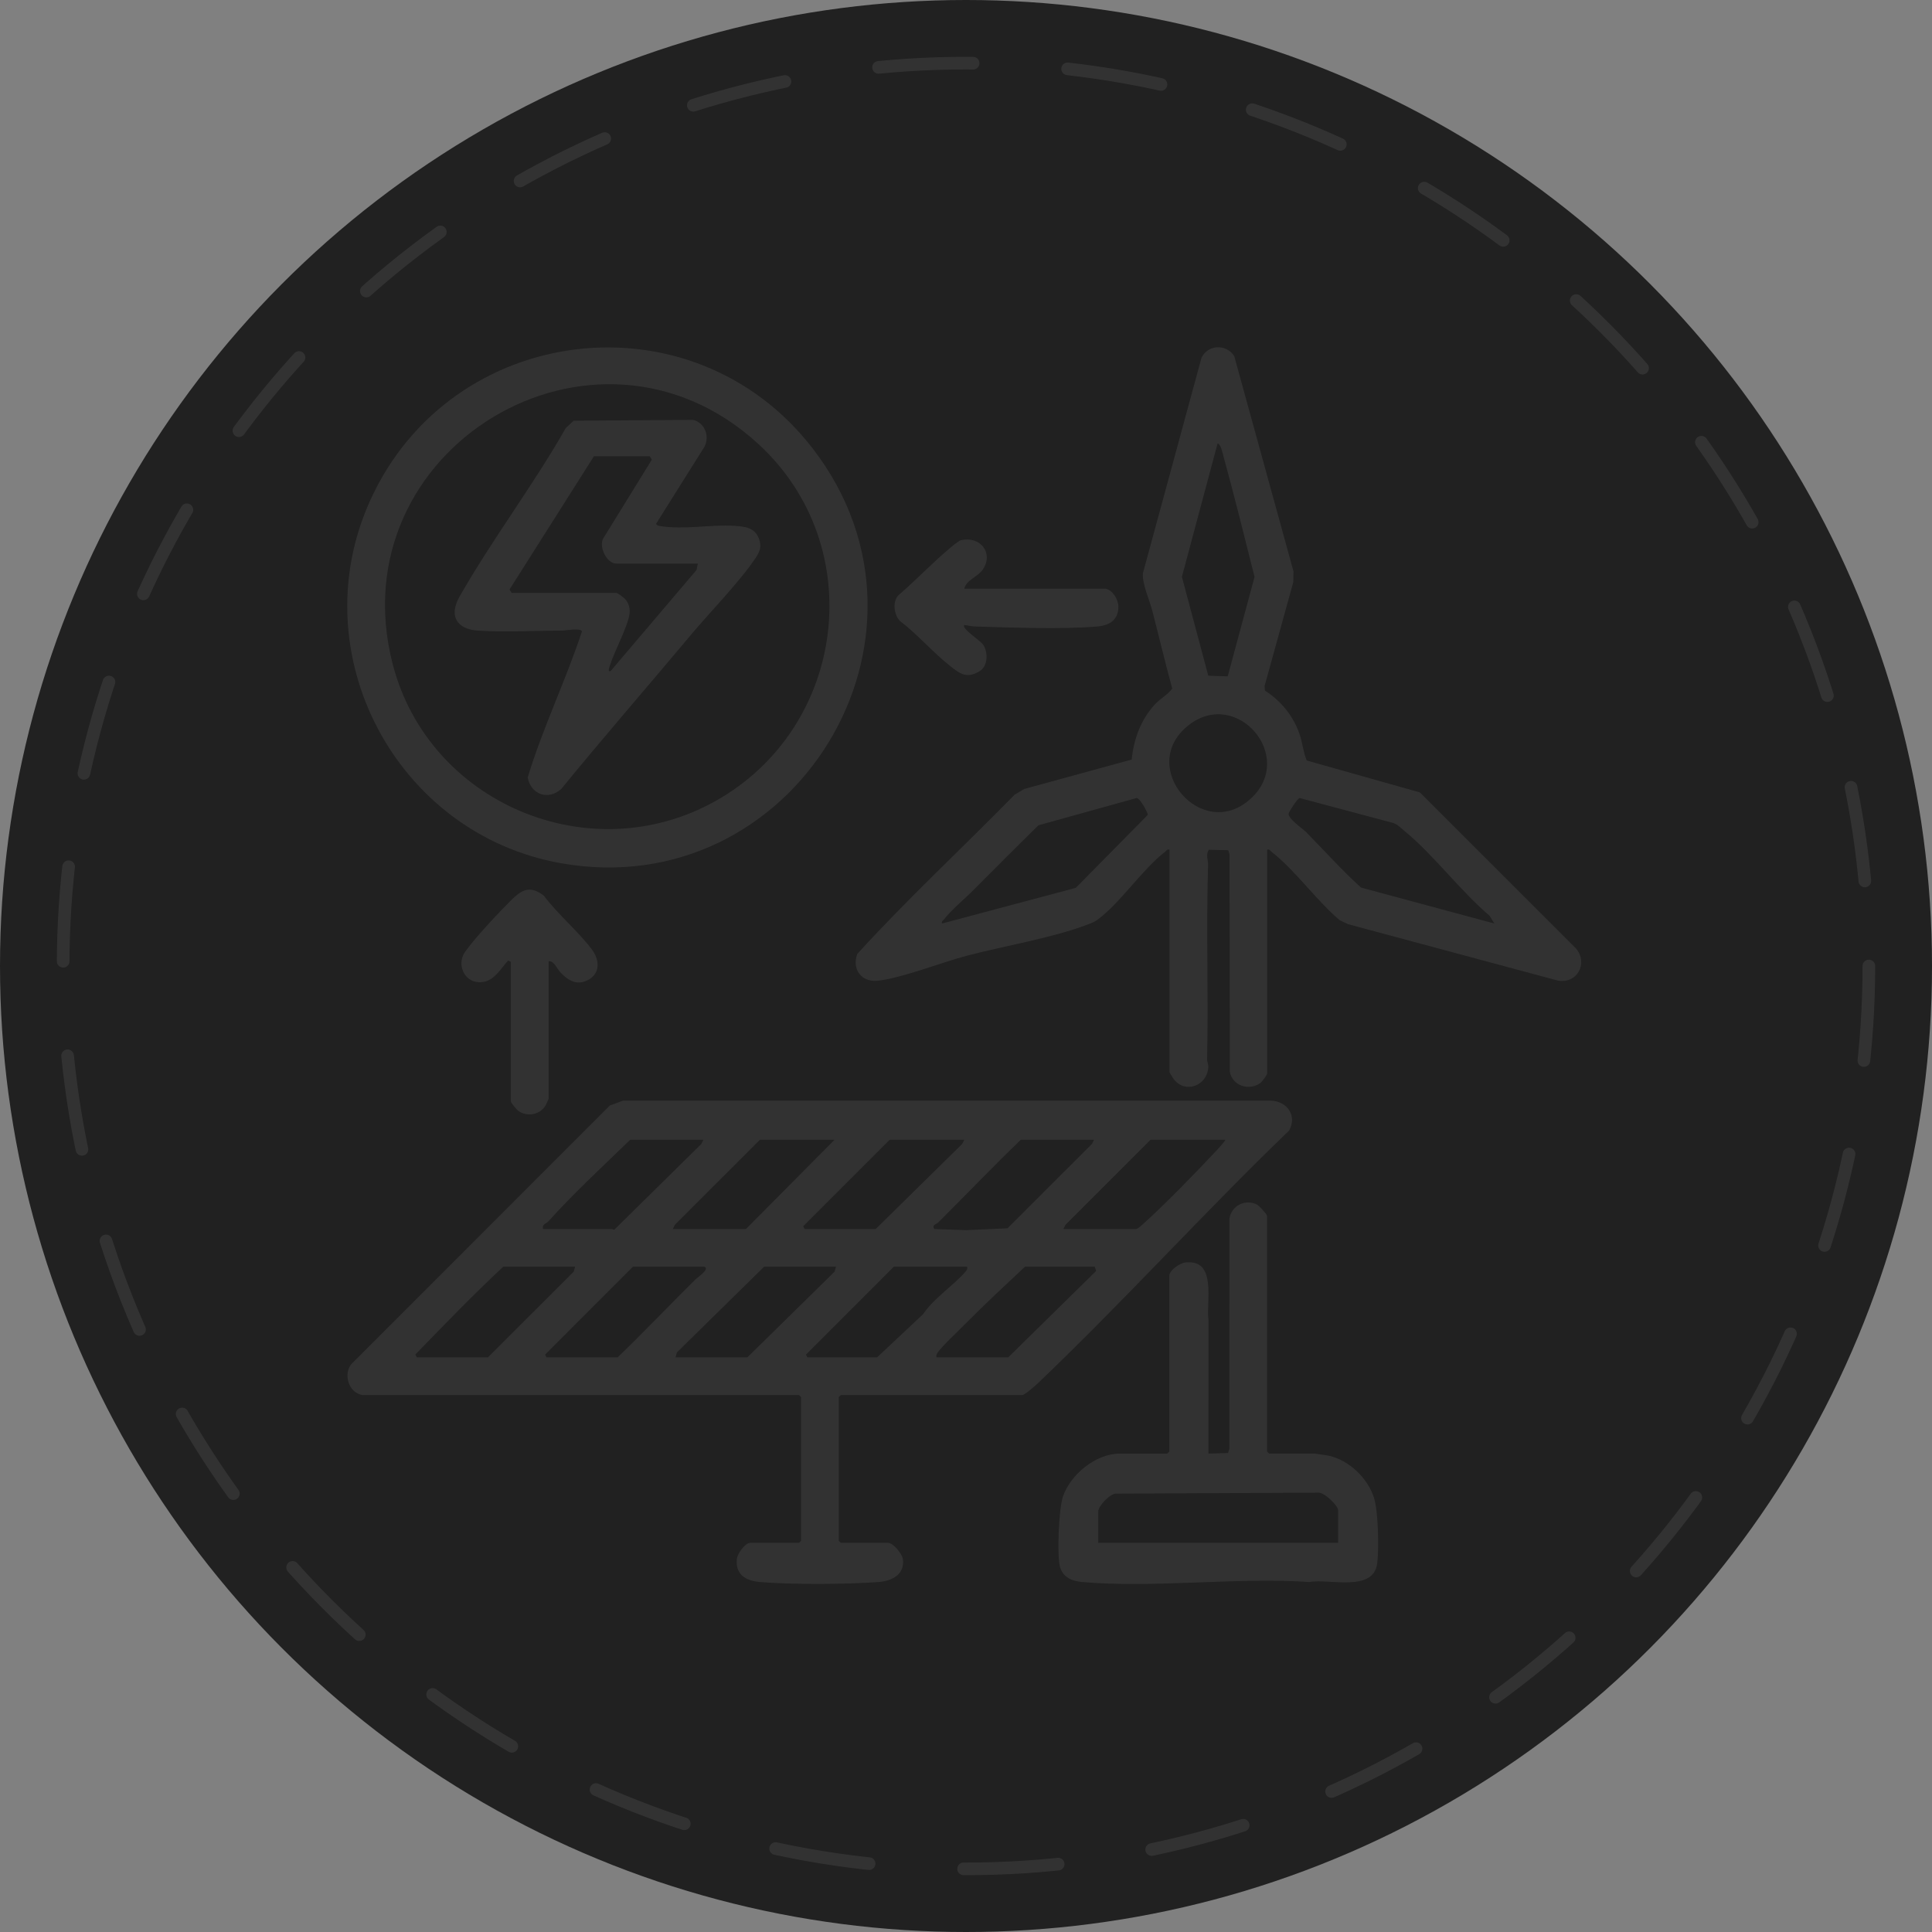 <svg width="306" height="306" viewBox="0 0 306 306" fill="none" xmlns="http://www.w3.org/2000/svg">
<rect x="0" y="0" width="306" height="306" fill="#808080" stroke="none"/>
<circle cx="153" cy="153" r="153" fill="#212121"/>
<circle cx="153" cy="153" r="143" stroke="white" stroke-opacity="0.08" stroke-width="2" stroke-linecap="round" stroke-dasharray="15 15"/>
<path d="M57.395 220.952C55.252 220.594 54.346 217.766 55.619 216.082L96.599 175.094L98.698 174.32H201.24C203.838 174.404 205.491 176.662 204.179 179.053C190.666 192.075 177.993 206.096 164.418 219.052C164.003 219.449 162.319 220.952 161.9 220.952H133.177L132.846 221.283V244.04L133.177 244.371H140.689C141.454 244.371 142.89 246.108 143 246.93C143.336 249.387 141.251 250.408 139.152 250.567C134.163 250.942 125.308 250.991 120.354 250.567C118.136 250.377 116.43 249.387 116.713 246.908C116.815 246.029 118.034 244.371 118.816 244.371H126.549L126.881 244.04V221.283L126.549 220.952H57.395ZM111.415 180.52H99.816C95.459 184.74 90.885 188.964 86.816 193.48C86.497 193.834 85.812 193.843 86.007 194.66H96.943C96.992 194.66 97.111 194.806 97.292 194.775L111.088 181.183L111.419 180.52H111.415ZM132.183 180.52H120.363L106.886 193.997L106.554 194.66H118.154L132.183 180.52ZM152.731 180.52H140.91L127.212 194.218L127.433 194.66H138.701L152.399 181.183L152.731 180.52ZM173.278 180.52H161.679C157.247 184.788 153.009 189.229 148.652 193.569C148.276 193.94 147.499 194.033 147.998 194.664L153.062 194.837L159.575 194.545L172.947 181.183L173.278 180.52ZM194.046 180.52H182.226L168.749 193.997L168.417 194.66H180.017C180.397 194.457 180.702 194.178 181.02 193.896C184.745 190.533 189.04 186.092 192.513 182.402C192.721 182.181 194.188 180.622 194.051 180.52H194.046ZM91.088 200.625H79.71C74.916 205.093 70.333 209.856 65.782 214.536L66.012 214.986H77.28L90.876 201.408L91.088 200.625ZM111.525 200.625H100.257L86.338 214.545L86.559 214.986H97.827C102.043 210.921 106.042 206.706 110.195 202.605C110.474 202.327 112.568 200.921 111.525 200.625ZM132.404 200.625H121.026L107.208 214.204L106.996 214.986H118.375L132.192 201.408L132.404 200.625ZM153.173 200.625H141.573L127.654 214.545L127.875 214.986H138.922L146.213 208.137C147.927 205.597 151.016 203.617 152.943 201.39C153.186 201.111 153.23 201.019 153.173 200.625ZM173.388 200.625H162.342C159.217 203.559 156.036 206.498 153.031 209.543C152.059 210.528 149.098 213.316 148.524 214.204C148.347 214.478 148.254 214.642 148.312 214.986H159.69L173.618 201.297L173.388 200.625Z" fill="white" fill-opacity="0.08"/>
<path d="M185.209 134.564C184.824 134.467 184.767 134.723 184.546 134.896C180.923 137.671 177.312 143.177 173.733 145.735C173.3 146.044 172.872 146.19 172.39 146.38C166.813 148.545 159.001 149.818 153.089 151.382C148.97 152.469 143.146 154.82 139.134 155.319C136.483 155.651 134.87 153.552 135.785 151.086C143.721 142.372 152.448 134.299 160.711 125.859L162.24 124.958L179.239 120.305C179.588 117.035 180.662 114.043 182.898 111.591C183.812 110.584 184.966 110.058 185.668 109.05C184.546 104.967 183.574 100.845 182.513 96.744C182.098 95.144 180.817 92.276 181.037 90.734L190.295 56.683C191.329 54.536 194.201 54.452 195.478 56.383L204.872 90.509L204.833 92.21L200.286 108.67L200.348 109.382C202.862 110.995 204.749 113.288 205.774 116.116C206.317 117.618 206.37 119.023 206.963 120.451L224.885 125.506L249.635 150.247C251.575 152.589 249.789 155.836 246.776 155.315L213.516 146.376L212.172 145.731C208.54 142.664 205.036 137.711 201.36 134.891C201.139 134.719 201.081 134.467 200.697 134.56V170.021C200.697 170.255 199.875 171.355 199.583 171.559C197.811 172.8 195.191 171.974 194.784 169.751L194.745 135.324L194.528 134.657L191.453 134.591C190.94 135.364 191.36 136.217 191.338 136.92C191.033 147.246 191.404 157.613 191.187 167.803C191.179 168.187 191.413 168.545 191.373 169.075C191.17 171.978 187.701 173.295 185.894 170.905C185.77 170.741 185.231 169.866 185.231 169.8V134.56L185.209 134.564ZM194.453 107.128L198.704 91.371C197.087 84.981 195.518 78.565 193.764 72.211C193.649 71.795 193.313 70.178 192.836 70.271L187.193 91.357L191.373 107.026L194.453 107.128ZM198.116 126.482C205.341 119.823 195.845 108.807 188.196 114.905C179.981 121.463 190.432 133.561 198.116 126.482ZM149.196 146.274L170.388 140.627L181.798 129.063C181.846 128.829 180.591 126.385 180.021 126.394L164.458 130.716C161.007 134.114 157.587 137.543 154.171 140.976C152.815 142.346 150.667 144.122 149.523 145.607C149.35 145.828 149.094 145.885 149.196 146.27V146.274ZM222.428 131.595C221.757 131.047 221.319 130.468 220.334 130.26L205.853 126.394C205.522 126.403 204.196 128.506 204.104 128.82C203.874 129.584 206.375 131.286 206.874 131.794C209.738 134.728 212.513 137.79 215.548 140.574L236.692 146.274L235.932 145.041C231.266 141.082 227.099 135.422 222.433 131.595H222.428Z" fill="white" fill-opacity="0.08"/>
<path d="M128.741 71.062C151.728 100.889 125.776 143.292 88.826 136.716C62.729 132.072 47.625 103.522 58.641 79.25C71.447 51.027 109.727 46.387 128.741 71.062ZM120.16 70.364C94.239 46.48 53.356 71.084 62.207 105.228C67.907 127.212 93.408 138.033 113.328 126.871C134.061 115.254 137.724 86.55 120.16 70.364Z" fill="white" fill-opacity="0.08"/>
<path d="M208.297 230.231L210.409 230.549C213.67 231.265 216.631 234.107 217.625 237.253C218.306 239.396 218.412 245.277 218.133 247.579C217.568 252.263 210.511 249.983 207.422 250.567C195.792 249.784 182.871 251.565 171.391 250.567C169.849 250.43 168.435 249.868 167.922 248.291C167.357 246.541 167.706 238.998 168.333 237.107C169.509 233.563 173.539 230.231 177.365 230.231H184.877L185.209 229.9V202.061C185.209 201.195 186.853 200.06 187.745 199.958C192.822 199.384 190.984 206.202 191.408 209.123L191.395 230.231L194.502 230.134L194.718 229.467L194.727 193.021C195.019 190.961 197.259 189.839 199.11 190.807C199.398 190.957 200.675 192.318 200.675 192.557V229.895L201.006 230.227H208.297V230.231ZM211.943 244.371V239.179C211.943 238.508 209.707 236.259 208.743 236.413L176.632 236.568C175.695 236.7 173.941 238.556 173.941 239.4V244.371H211.943Z" fill="white" fill-opacity="0.08"/>
<path d="M80.925 152.35L80.483 152.125C79.122 153.631 78.075 155.739 75.738 155.558C73.351 155.372 72.384 152.593 73.634 150.803C75.163 148.612 78.941 144.586 80.916 142.624C82.622 140.936 83.886 140.154 86.126 141.851C88.362 144.834 91.517 147.436 93.735 150.37C94.924 151.939 95.149 154.073 93.232 155.16C91.438 156.177 90.015 155.324 88.764 154.016C88.207 153.433 87.743 152.129 86.891 152.244V174.007C86.891 174.064 86.502 174.93 86.413 175.076C85.538 176.538 83.66 176.914 82.211 176.03C81.884 175.831 80.921 174.691 80.921 174.444V152.35H80.925Z" fill="white" fill-opacity="0.08"/>
<path d="M175.156 93.249C176.221 93.483 177.109 94.937 177.131 96.01C177.171 98.118 175.797 99.055 173.839 99.223C168.174 99.704 160.194 99.395 154.379 99.223C153.787 99.205 153.301 99.046 152.735 98.993C152.214 99.537 155.285 101.45 155.705 102.095C156.544 103.381 156.487 105.533 155.099 106.342C153.133 107.486 152.108 106.766 150.521 105.511C147.786 103.354 145.294 100.442 142.484 98.304C141.604 97.287 141.343 95.427 142.232 94.34C144.989 91.976 147.53 89.285 150.3 86.943C150.711 86.598 151.794 85.657 152.227 85.555C155.223 84.871 157.393 87.544 155.705 90.138C154.909 91.362 153.022 91.848 152.731 93.24H175.156V93.249Z" fill="white" fill-opacity="0.08"/>
<path d="M109.334 100.668C102.546 108.776 95.591 116.761 88.888 124.962C86.815 126.823 84.085 125.828 83.581 123.155C85.949 115.303 89.599 107.822 92.175 100.005C92.012 99.395 89.52 99.881 88.994 99.881C84.756 99.881 79.869 100.16 75.72 99.881C72.331 99.656 71.053 97.544 72.786 94.499C77.969 85.392 84.425 76.921 89.612 67.796L90.867 66.634L109.762 66.502C111.631 66.935 112.44 69.113 111.574 70.761L103.903 82.971C104.058 83.178 104.19 83.262 104.446 83.306C108.454 83.96 112.502 83.028 116.39 83.293C117.981 83.399 119.523 83.563 120.177 85.251C120.672 86.528 120.394 87.288 119.674 88.37C117.19 92.109 112.378 97.027 109.325 100.668H109.334ZM102.909 72.259H94.071L80.7 93.364L81.036 93.911H97.606C97.862 93.911 98.914 94.729 99.139 95.029C99.603 95.652 99.789 96.337 99.718 97.115C99.546 99.015 97.314 103.138 96.634 105.308C96.568 105.524 96.126 106.527 96.722 106.28L110.323 90.275L110.531 89.267H97.606C96.112 89.267 94.774 86.559 95.569 85.242L103.244 72.803L102.909 72.255V72.259Z" fill="white" fill-opacity="0.08"/>
</svg>

